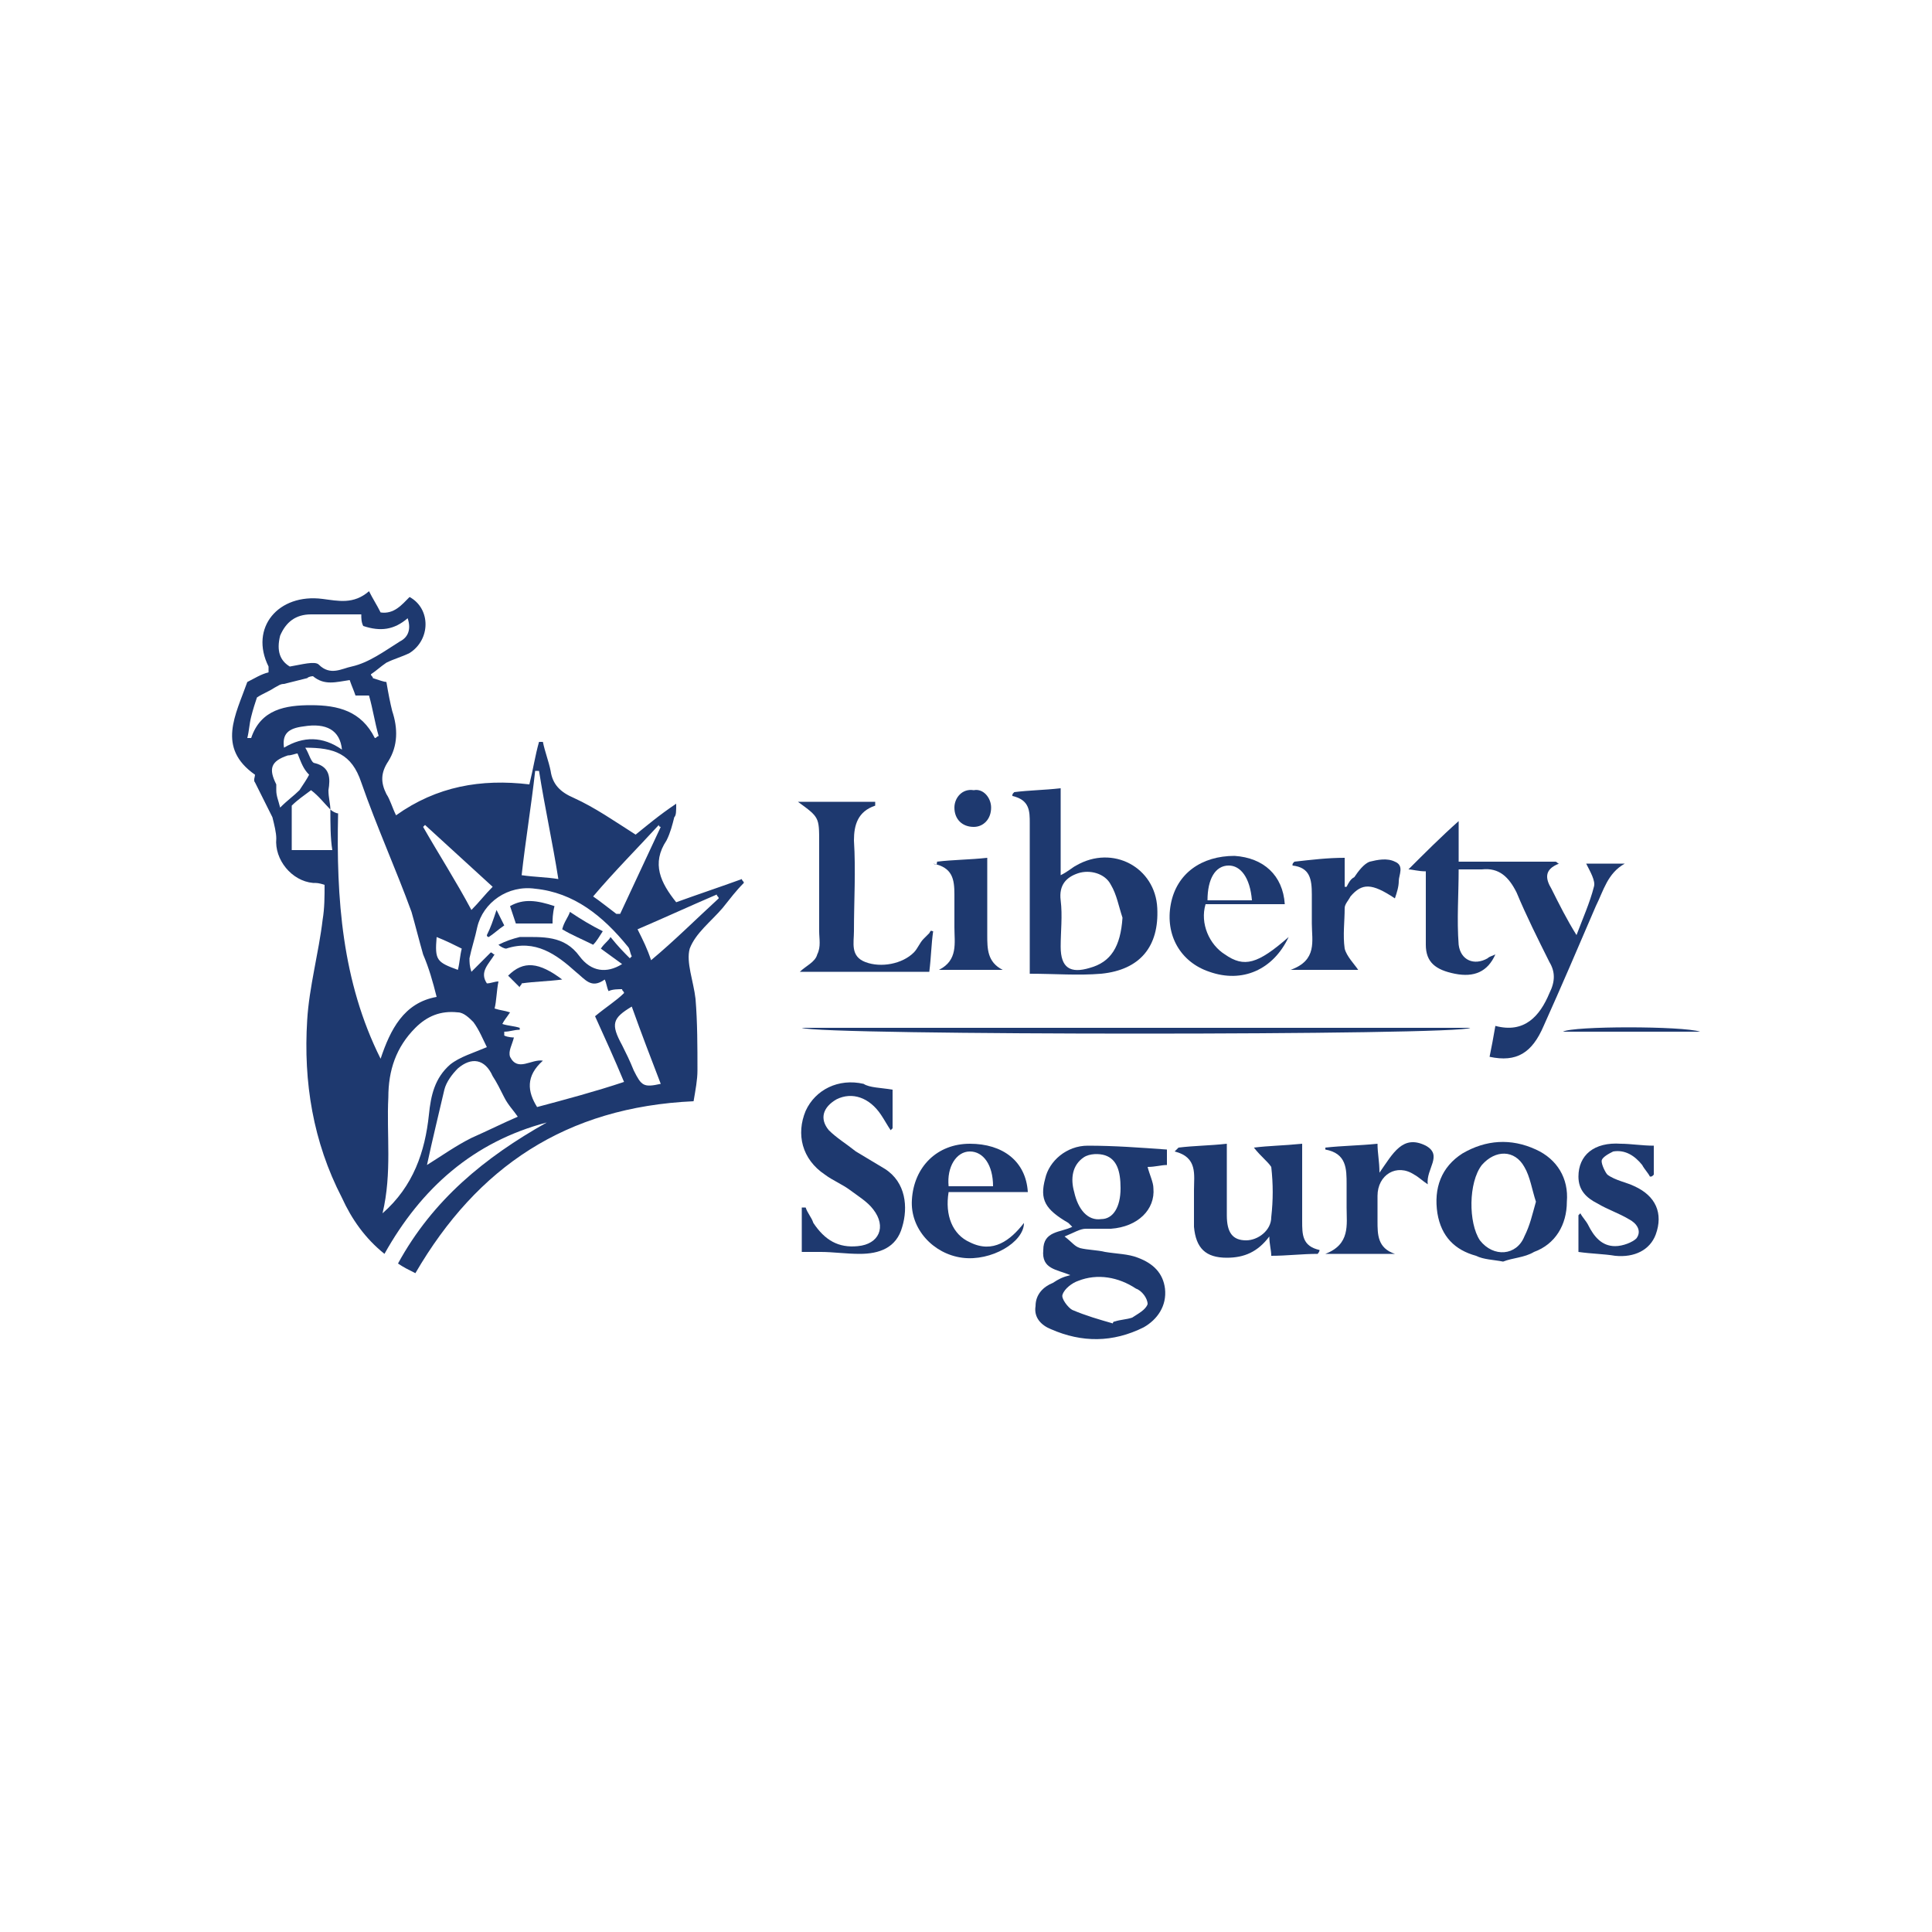<?xml version="1.0" encoding="utf-8"?>
<!-- Generator: Adobe Illustrator 28.0.0, SVG Export Plug-In . SVG Version: 6.00 Build 0)  -->
<svg version="1.1" id="Camada_1" xmlns="http://www.w3.org/2000/svg" xmlns:xlink="http://www.w3.org/1999/xlink" x="0px" y="0px"
	 viewBox="0 0 100 100" style="enable-background:new 0 0 100 100;" xml:space="preserve">
<style type="text/css">
	.st0{fill:#1E396F;}
</style>
<g>
	<path class="st0" d="M21.5,65.9c-0.4-0.2-0.6-0.3-0.9-0.5c1.8-3.3,4.5-5.5,7.7-7.3c-3.8,1-6.5,3.4-8.4,6.8c-1-0.8-1.7-1.8-2.2-2.9
		c-1.5-2.9-2-6-1.8-9.2c0.1-1.7,0.6-3.5,0.8-5.2c0.1-0.6,0.1-1.2,0.1-1.8c-0.3-0.1-0.4-0.1-0.6-0.1c-1.1-0.1-2-1.2-1.9-2.3
		c0-0.3-0.1-0.7-0.2-1.1c-0.3-0.6-0.6-1.2-0.9-1.8c-0.1-0.1,0-0.3,0-0.4c-2-1.4-1-3.1-0.4-4.8c0.4-0.2,0.7-0.4,1.1-0.5
		c0-0.2,0-0.3,0-0.3c-1-2,0.5-3.8,2.8-3.5c0.8,0.1,1.6,0.3,2.4-0.4c0.2,0.4,0.4,0.7,0.6,1.1c0.7,0.1,1.1-0.4,1.5-0.8
		c1.1,0.6,1.1,2.2,0,2.9c-0.4,0.2-0.8,0.3-1.2,0.5c-0.3,0.2-0.5,0.4-0.8,0.6c0,0.1,0.1,0.1,0.1,0.2c0.3,0.1,0.6,0.2,0.7,0.2
		c0.1,0.6,0.2,1.1,0.3,1.5c0.3,0.9,0.3,1.8-0.2,2.6c-0.4,0.6-0.4,1.1-0.1,1.7c0.2,0.3,0.3,0.7,0.5,1.1c2.1-1.5,4.4-1.9,6.9-1.6
		c0.2-0.8,0.3-1.5,0.5-2.2c0.1,0,0.2,0,0.2,0c0.1,0.5,0.3,1,0.4,1.5c0.1,0.7,0.5,1.1,1.2,1.4c1.1,0.5,2.1,1.2,3.2,1.9
		c0.5-0.4,1.2-1,2.1-1.6c0,0.4,0,0.6-0.1,0.7c-0.1,0.4-0.2,0.8-0.4,1.2c-0.8,1.2-0.3,2.2,0.5,3.2c1.1-0.4,2.3-0.8,3.4-1.2
		c0,0.1,0.1,0.1,0.1,0.2c-0.4,0.4-0.7,0.8-1.1,1.3c-0.6,0.7-1.4,1.3-1.7,2.1c-0.2,0.7,0.2,1.7,0.3,2.6c0.1,1.2,0.1,2.5,0.1,3.7
		c0,0.5-0.1,1-0.2,1.6C29.3,57.3,24.7,60.4,21.5,65.9z M17.1,41.9c0.1,0.1,0.3,0.2,0.4,0.2c-0.1,4.4,0.2,8.7,2.2,12.7
		c0.5-1.5,1.2-2.9,2.9-3.2c-0.2-0.8-0.4-1.5-0.7-2.2c-0.2-0.7-0.4-1.5-0.6-2.2c-0.8-2.2-1.8-4.4-2.6-6.7c-0.5-1.5-1.4-1.8-2.9-1.8
		c0.2,0.3,0.3,0.8,0.5,0.8c0.8,0.2,0.8,0.8,0.7,1.4C17,41.3,17.1,41.6,17.1,41.9c-0.3-0.3-0.6-0.7-1-1c-0.4,0.3-0.7,0.5-1,0.8
		c0,0.8,0,1.6,0,2.3c0.7,0,1.4,0,2.1,0C17.1,43.4,17.1,42.6,17.1,41.9z M32.6,49.6c0,0,0.1-0.1,0.1-0.1c-0.1-0.2-0.1-0.4-0.2-0.5
		c-1.3-1.6-2.8-2.8-4.8-3c-1.4-0.2-2.7,0.7-3,2c-0.1,0.5-0.3,1.1-0.4,1.6c0,0.2,0,0.4,0.1,0.7c0.4-0.4,0.7-0.7,1-1
		c0.1,0,0.1,0.1,0.2,0.1c-0.3,0.5-0.8,0.9-0.4,1.5c0.2,0,0.4-0.1,0.6-0.1c-0.1,0.5-0.1,1-0.2,1.4c0.3,0.1,0.5,0.1,0.8,0.2
		c-0.2,0.3-0.3,0.4-0.4,0.6c0.3,0.1,0.6,0.1,0.9,0.2c0,0,0,0.1,0,0.1c-0.3,0-0.5,0.1-0.8,0.1c0,0.1,0,0.1,0,0.2
		c0.2,0.1,0.5,0.1,0.5,0.1c-0.1,0.4-0.3,0.7-0.2,1c0.4,0.8,1.1,0.1,1.7,0.2c-0.9,0.8-0.8,1.6-0.3,2.4c1.5-0.4,3-0.8,4.5-1.3
		c-0.5-1.2-1-2.3-1.5-3.4c0.6-0.5,1.1-0.8,1.5-1.2c0-0.1-0.1-0.1-0.1-0.2c-0.2,0-0.5,0-0.7,0.1c-0.1-0.2-0.1-0.4-0.2-0.6
		c-0.7,0.5-1,0-1.5-0.4c-1-0.9-2.1-1.7-3.6-1.2c-0.1,0-0.3-0.1-0.4-0.2c0.4-0.2,0.7-0.3,1.1-0.4c1.2,0,2.3-0.1,3.1,1
		c0.6,0.8,1.4,0.9,2.2,0.4c-0.4-0.3-0.7-0.5-1.1-0.8c0.2-0.3,0.4-0.4,0.5-0.6C32,49,32.3,49.3,32.6,49.6z M19.8,62.8
		c1.6-1.4,2.2-3.2,2.4-5.1c0.1-1,0.3-1.9,1.1-2.6c0.5-0.4,1.2-0.6,1.9-0.9c-0.2-0.4-0.4-0.9-0.7-1.3c-0.2-0.2-0.5-0.5-0.8-0.5
		c-0.9-0.1-1.6,0.2-2.2,0.8c-1,1-1.4,2.2-1.4,3.6C20,58.7,20.3,60.7,19.8,62.8z M15,34.5c0.6-0.1,1.3-0.3,1.5-0.1
		c0.6,0.6,1.2,0.2,1.7,0.1c0.9-0.2,1.7-0.8,2.5-1.3c0.4-0.2,0.6-0.6,0.4-1.2c-0.7,0.6-1.4,0.7-2.3,0.4c-0.1-0.2-0.1-0.4-0.1-0.6
		c-0.9,0-1.7,0-2.6,0c-0.8,0-1.3,0.4-1.6,1.1C14.3,33.7,14.5,34.2,15,34.5z M26.8,57.8c-0.2-0.3-0.5-0.6-0.7-1
		c-0.2-0.4-0.4-0.8-0.6-1.1c-0.4-0.9-1.1-1-1.8-0.4c-0.3,0.3-0.6,0.7-0.7,1.1c-0.3,1.3-0.6,2.5-0.9,3.9c0.8-0.5,1.5-1,2.3-1.4
		C25.3,58.5,26.1,58.1,26.8,57.8z M18.1,35.2c-0.7,0.1-1.3,0.3-1.9-0.2c0,0-0.2,0-0.3,0.1c-0.4,0.1-0.8,0.2-1.2,0.3
		c-0.2,0-0.3,0.1-0.5,0.2c-0.3,0.2-0.6,0.3-0.9,0.5c-0.1,0.3-0.2,0.6-0.3,1c-0.1,0.4-0.1,0.7-0.2,1.1c0.1,0,0.1,0,0.2,0
		c0.5-1.5,1.8-1.7,3.1-1.7c1.4,0,2.6,0.3,3.3,1.7c0.1,0,0.1-0.1,0.2-0.1c-0.2-0.7-0.3-1.4-0.5-2.1c-0.2,0-0.4,0-0.7,0
		C18.3,35.7,18.2,35.5,18.1,35.2z M28.9,45.5c-0.3-1.9-0.7-3.7-1-5.6c-0.1,0-0.1,0-0.2,0c-0.2,1.8-0.5,3.6-0.7,5.4
		C27.7,45.4,28.3,45.4,28.9,45.5z M32.1,47.3c0.7-1.5,1.4-3,2.1-4.5c0,0-0.1,0-0.1-0.1c-1.1,1.2-2.3,2.4-3.4,3.7
		c0.3,0.2,0.8,0.6,1.2,0.9C31.9,47.3,32,47.3,32.1,47.3z M32.7,52.1c-1,0.6-1.1,0.9-0.5,2c0.2,0.4,0.4,0.8,0.6,1.3
		c0.4,0.8,0.5,0.9,1.4,0.7C33.7,54.8,33.2,53.5,32.7,52.1z M37.2,46.5c0-0.1-0.1-0.1-0.1-0.2c-1.4,0.6-2.7,1.2-4.1,1.8
		c0.3,0.6,0.5,1,0.7,1.6C34.9,48.7,36,47.6,37.2,46.5z M25.5,45.9c-1.2-1.1-2.3-2.1-3.5-3.2c0,0-0.1,0.1-0.1,0.1
		c0.8,1.4,1.7,2.8,2.5,4.3C24.8,46.7,25.1,46.3,25.5,45.9z M15.4,39c-0.1,0-0.3,0.1-0.5,0.1c-0.9,0.3-1,0.7-0.6,1.5
		c0,0.1,0,0.2,0,0.3c0,0.3,0.1,0.5,0.2,0.9c0.4-0.4,0.7-0.6,1-0.9c0.2-0.3,0.4-0.6,0.5-0.8C15.7,39.8,15.6,39.5,15.4,39z M17.7,38.8
		c-0.1-1-0.8-1.4-2-1.2c-0.8,0.1-1.1,0.4-1,1.1C15.7,38.1,16.7,38.1,17.7,38.8z M22.6,48.5c-0.1,1.2,0,1.3,1.1,1.7
		c0.1-0.4,0.1-0.7,0.2-1.1C23.5,48.9,23.1,48.7,22.6,48.5z"/>
	<path class="st0" d="M55.4,66c-0.7-0.3-1.5-0.3-1.4-1.3c0-1,0.9-0.9,1.5-1.2c-0.1-0.1-0.2-0.2-0.2-0.2c-1.2-0.7-1.5-1.2-1.2-2.3
		c0.2-0.9,1.1-1.7,2.2-1.7c1.4,0,2.7,0.1,4.1,0.2c0,0.3,0,0.5,0,0.8c-0.3,0-0.6,0.1-1,0.1c0.1,0.4,0.3,0.8,0.3,1.1
		c0.1,1.1-0.8,2-2.2,2.1c-0.4,0-0.8,0-1.3,0c-0.3,0-0.6,0.2-1.1,0.4c0.4,0.3,0.5,0.5,0.8,0.6c0.4,0.1,0.9,0.1,1.3,0.2
		c0.6,0.1,1.2,0.1,1.7,0.3c0.8,0.3,1.3,0.8,1.4,1.6c0.1,0.9-0.4,1.6-1.1,2c-1.6,0.8-3.2,0.8-4.8,0.1c-0.5-0.2-0.9-0.6-0.8-1.2
		c0-0.6,0.4-1,0.9-1.2C54.8,66.2,55,66.1,55.4,66z M57.6,68.5c0,0,0-0.1,0.1-0.1c0.3-0.1,0.6-0.1,0.9-0.2c0.3-0.2,0.7-0.4,0.8-0.7
		c0-0.3-0.3-0.7-0.6-0.8c-0.9-0.6-2-0.8-3-0.4c-0.3,0.1-0.7,0.4-0.8,0.7c-0.1,0.2,0.3,0.7,0.5,0.8C56.2,68.1,56.9,68.3,57.6,68.5z
		 M58,61.5c0-0.9-0.2-1.5-0.8-1.7c-0.3-0.1-0.8-0.1-1.1,0.1c-0.6,0.4-0.7,1.1-0.5,1.8c0.2,0.9,0.7,1.5,1.4,1.4
		C57.6,63.1,58,62.5,58,61.5z"/>
	<path class="st0" d="M73.8,45.1c-0.4,0-0.7-0.1-0.9-0.1c0.8-0.8,1.7-1.7,2.6-2.5c0,0.6,0,1.3,0,2.1c1.7,0,3.4,0,5,0
		c0.1,0,0.1,0.1,0.2,0.1C79.9,45,80,45.5,80.3,46c0.4,0.8,0.8,1.6,1.3,2.4c0.3-0.8,0.7-1.7,0.9-2.5c0.1-0.3-0.2-0.8-0.4-1.2
		c0.6,0,1.3,0,2,0c-0.9,0.5-1.1,1.4-1.5,2.2c-0.9,2.1-1.8,4.2-2.7,6.2c-0.6,1.4-1.4,1.9-2.8,1.6c0.1-0.5,0.2-1,0.3-1.6
		c1.5,0.4,2.3-0.5,2.8-1.7c0.3-0.6,0.3-1.1,0-1.6c-0.6-1.2-1.2-2.4-1.7-3.6c-0.4-0.8-0.9-1.3-1.8-1.2c-0.4,0-0.7,0-1.2,0
		c0,1.3-0.1,2.6,0,3.9c0.1,0.8,0.8,1.1,1.5,0.7c0.1-0.1,0.2-0.1,0.4-0.2c-0.4,0.9-1.1,1.2-2.1,1c-1-0.2-1.5-0.6-1.5-1.5
		c0-1,0-2,0-2.9C73.8,45.7,73.8,45.4,73.8,45.1z"/>
	<path class="st0" d="M52.5,41c0.8-0.1,1.5-0.1,2.4-0.2c0,1.5,0,2.9,0,4.5c0.4-0.2,0.6-0.4,0.8-0.5c1.9-1.1,4.1,0.1,4.2,2.2
		c0.1,2-0.9,3.2-2.9,3.4c-1.2,0.1-2.4,0-3.7,0c0-0.6,0-1,0-1.5c0-2.1,0-4.2,0-6.3c0-0.6,0-1.2-0.9-1.4C52.4,41.1,52.4,41.1,52.5,41z
		 M58.1,47.5c-0.2-0.6-0.3-1.2-0.6-1.7c-0.3-0.6-1.1-0.8-1.7-0.6c-0.6,0.2-1,0.6-0.9,1.4c0.1,0.8,0,1.6,0,2.4c0,1.1,0.5,1.4,1.5,1.1
		C57.5,49.8,58,49,58.1,47.5z"/>
	<path class="st0" d="M46.2,56.4c0,0.7,0,1.3,0,2c0,0-0.1,0.1-0.1,0.1c-0.2-0.3-0.3-0.5-0.5-0.8c-0.6-0.9-1.5-1.2-2.3-0.8
		c-0.7,0.4-0.9,1-0.4,1.6c0.4,0.4,0.9,0.7,1.4,1.1c0.5,0.3,1,0.6,1.5,0.9c1.1,0.7,1.2,2,0.9,3c-0.3,1.1-1.2,1.4-2.2,1.4
		c-0.7,0-1.4-0.1-2-0.1c-0.3,0-0.7,0-1,0c0-0.8,0-1.5,0-2.3c0.1,0,0.1,0,0.2,0c0.1,0.3,0.3,0.5,0.4,0.8c0.6,0.9,1.3,1.3,2.3,1.2
		c1.1-0.1,1.5-1,0.8-1.9c-0.3-0.4-0.8-0.7-1.2-1c-0.4-0.3-0.9-0.5-1.3-0.8c-1.2-0.8-1.5-2.1-1-3.3c0.5-1.1,1.7-1.7,3-1.4
		C45,56.3,45.6,56.3,46.2,56.4z"/>
	<path class="st0" d="M64.9,59.4c0.8-0.1,1.5-0.1,2.5-0.2c0,1.3,0,2.6,0,4c0,0.7,0,1.3,0.9,1.5c0,0.1-0.1,0.2-0.1,0.2
		c-0.8,0-1.6,0.1-2.4,0.1c0-0.3-0.1-0.6-0.1-1c-0.6,0.8-1.3,1.1-2.2,1.1c-1.1,0-1.6-0.5-1.7-1.6c0-0.6,0-1.3,0-1.9
		c0-0.8,0.2-1.7-1-2c0.1-0.1,0.1-0.1,0.2-0.2c0.8-0.1,1.6-0.1,2.5-0.2c0,0.5,0,1,0,1.5c0,0.7,0,1.5,0,2.2c0,0.9,0.3,1.3,1,1.3
		c0.6,0,1.3-0.5,1.3-1.2c0.1-0.9,0.1-1.7,0-2.6C65.6,60.1,65.3,59.9,64.9,59.4z"/>
	<path class="st0" d="M48.3,48.2c-0.1,0.7-0.1,1.3-0.2,2.1c-2.2,0-4.5,0-6.7,0c0.3-0.3,0.8-0.5,0.9-0.9c0.2-0.4,0.1-0.8,0.1-1.2
		c0-1.5,0-3.1,0-4.6c0-1.3,0-1.3-1.1-2.1c0.7,0,1.3,0,2,0c0.7,0,1.4,0,2,0c0,0.1,0,0.2,0,0.2c-0.9,0.3-1.1,1-1.1,1.8
		c0.1,1.6,0,3.1,0,4.7c0,0.6-0.2,1.3,0.6,1.6c0.8,0.3,1.9,0.1,2.5-0.5c0.2-0.2,0.3-0.5,0.5-0.7c0.1-0.1,0.2-0.2,0.3-0.3
		C48.2,48.1,48.2,48.2,48.3,48.2z"/>
	<path class="st0" d="M77.8,65.3c-0.5-0.1-1-0.1-1.4-0.3c-1.1-0.3-1.8-1-2-2.2c-0.2-1.3,0.2-2.4,1.3-3.1c1.2-0.7,2.5-0.8,3.8-0.2
		c1.1,0.5,1.7,1.5,1.6,2.7c0,1.2-0.6,2.2-1.7,2.6C78.9,65.1,78.3,65.1,77.8,65.3z M79.5,62.2c-0.2-0.6-0.3-1.3-0.6-1.8
		c-0.5-0.9-1.5-0.9-2.2-0.1c-0.7,0.9-0.7,3-0.1,3.9c0.7,0.9,1.9,0.8,2.3-0.2C79.2,63.4,79.3,62.9,79.5,62.2z"/>
	<path class="st0" d="M66.7,48.5c-0.8,1.7-2.4,2.4-4.1,1.8c-1.5-0.5-2.3-1.9-2-3.5c0.3-1.6,1.6-2.5,3.3-2.5c1.5,0.1,2.5,1,2.6,2.5
		c-1.4,0-2.8,0-4.1,0c-0.3,1,0.2,2.1,1,2.6C64.4,50.1,65.1,49.9,66.7,48.5z M64.8,46.6c-0.1-1.2-0.6-1.8-1.2-1.8
		c-0.7,0-1.1,0.7-1.1,1.8C63.2,46.6,64,46.6,64.8,46.6z"/>
	<path class="st0" d="M53.2,61.7c-1.4,0-2.7,0-4.1,0c-0.2,1.2,0.2,2.2,1.1,2.6c1.2,0.6,2.1-0.1,2.8-1c0,1-1.7,2-3.2,1.8
		c-1.5-0.2-2.7-1.5-2.6-3c0.1-1.7,1.3-2.9,3-2.9C51.9,59.2,53.1,60.1,53.2,61.7z M51.4,61.4c0-1.1-0.5-1.8-1.2-1.8
		c-0.7,0-1.2,0.8-1.1,1.8C49.9,61.4,50.6,61.4,51.4,61.4z"/>
	<path class="st0" d="M68.6,59.4c0.9-0.1,1.7-0.1,2.7-0.2c0,0.5,0.1,0.9,0.1,1.5c0.7-1,1.2-2,2.4-1.4c0.9,0.5,0,1.2,0.1,2
		c-0.3-0.2-0.5-0.4-0.7-0.5c-0.9-0.6-1.9,0-1.9,1.1c0,0.4,0,0.9,0,1.3c0,0.7,0,1.4,0.9,1.7c-1.1,0-2.3,0-3.6,0
		c1.3-0.5,1.1-1.5,1.1-2.4c0-0.4,0-0.8,0-1.2c0-0.8,0-1.6-1.1-1.8C68.6,59.5,68.6,59.4,68.6,59.4z"/>
	<path class="st0" d="M72.2,46.5c-1.2-0.8-1.7-0.8-2.3-0.1c-0.1,0.2-0.3,0.4-0.3,0.6c0,0.7-0.1,1.4,0,2.1c0.1,0.4,0.5,0.8,0.7,1.1
		c-1,0-2.1,0-3.5,0c1.4-0.5,1.1-1.5,1.1-2.4c0-0.5,0-1,0-1.5c0-0.8-0.1-1.4-1-1.5c0-0.1,0-0.1,0.1-0.2c0.9-0.1,1.7-0.2,2.6-0.2
		c0,0.6,0,1,0,1.5c0,0,0.1,0,0.1,0c0.1-0.2,0.2-0.4,0.4-0.5c0.2-0.3,0.5-0.7,0.8-0.8c0.4-0.1,0.9-0.2,1.3,0c0.5,0.2,0.2,0.7,0.2,1
		C72.4,45.9,72.3,46.2,72.2,46.5z"/>
	<path class="st0" d="M85.4,60.9c-0.1-0.2-0.3-0.4-0.4-0.6c-0.4-0.5-0.9-0.8-1.5-0.7c-0.2,0.1-0.6,0.3-0.6,0.5
		c0,0.2,0.2,0.6,0.3,0.7c0.4,0.3,1,0.4,1.4,0.6c1.1,0.5,1.5,1.4,1.1,2.5c-0.3,0.8-1.1,1.2-2.1,1.1c-0.6-0.1-1.2-0.1-1.9-0.2
		c0-0.6,0-1.2,0-1.9c0,0,0.1-0.1,0.1-0.1c0.1,0.2,0.3,0.4,0.4,0.6c0.3,0.6,0.7,1.1,1.4,1.1c0.4,0,0.9-0.2,1.1-0.4
		c0.3-0.4,0-0.8-0.4-1c-0.5-0.3-1.1-0.5-1.6-0.8c-0.6-0.3-1-0.7-1-1.4c0-1.1,0.8-1.8,2.2-1.7c0.5,0,1.1,0.1,1.7,0.1c0,0.5,0,1,0,1.5
		C85.5,60.9,85.5,60.9,85.4,60.9z"/>
	<path class="st0" d="M41.5,53.2c11.5,0,23,0,34.6,0C75.7,53.6,42.4,53.6,41.5,53.2z"/>
	<path class="st0" d="M48.5,44.6c0.8-0.1,1.7-0.1,2.6-0.2c0,1.4,0,2.7,0,4c0,0.7,0,1.4,0.8,1.8c-1.1,0-2.2,0-3.3,0
		c1-0.5,0.8-1.4,0.8-2.2c0-0.6,0-1.1,0-1.7c0-0.8-0.1-1.4-1.1-1.6C48.5,44.8,48.5,44.7,48.5,44.6z"/>
	<path class="st0" d="M51.3,41.8c0,0.6-0.4,1-0.9,1c-0.6,0-1-0.4-1-1c0-0.5,0.4-1,1-0.9C50.9,40.8,51.3,41.3,51.3,41.8z"/>
	<path class="st0" d="M88,53.4c-2.4,0-4.7,0-7.1,0C81.4,53.1,87.1,53.1,88,53.4z"/>
	<path class="st0" d="M28.7,46.9c-0.1,0.4-0.1,0.7-0.1,0.9c-0.7,0-1.3,0-1.9,0c-0.1-0.3-0.2-0.6-0.3-0.9
		C27.1,46.5,27.8,46.6,28.7,46.9z"/>
	<path class="st0" d="M26.9,51.1c-0.2-0.2-0.4-0.4-0.6-0.6c0.8-0.8,1.6-0.7,2.8,0.2c-0.8,0.1-1.4,0.1-2.1,0.2
		C27,51,26.9,51,26.9,51.1z"/>
	<path class="st0" d="M29.1,48.1c0.1-0.4,0.3-0.6,0.4-0.9c0.6,0.4,1.1,0.7,1.7,1c-0.2,0.3-0.3,0.5-0.5,0.7
		C30.1,48.6,29.6,48.4,29.1,48.1z"/>
	<path class="st0" d="M25.2,48.4c0.2-0.4,0.3-0.7,0.5-1.3c0.2,0.4,0.3,0.6,0.4,0.8c-0.3,0.2-0.5,0.4-0.8,0.6
		C25.3,48.5,25.2,48.5,25.2,48.4z"/>
</g>
</svg>
